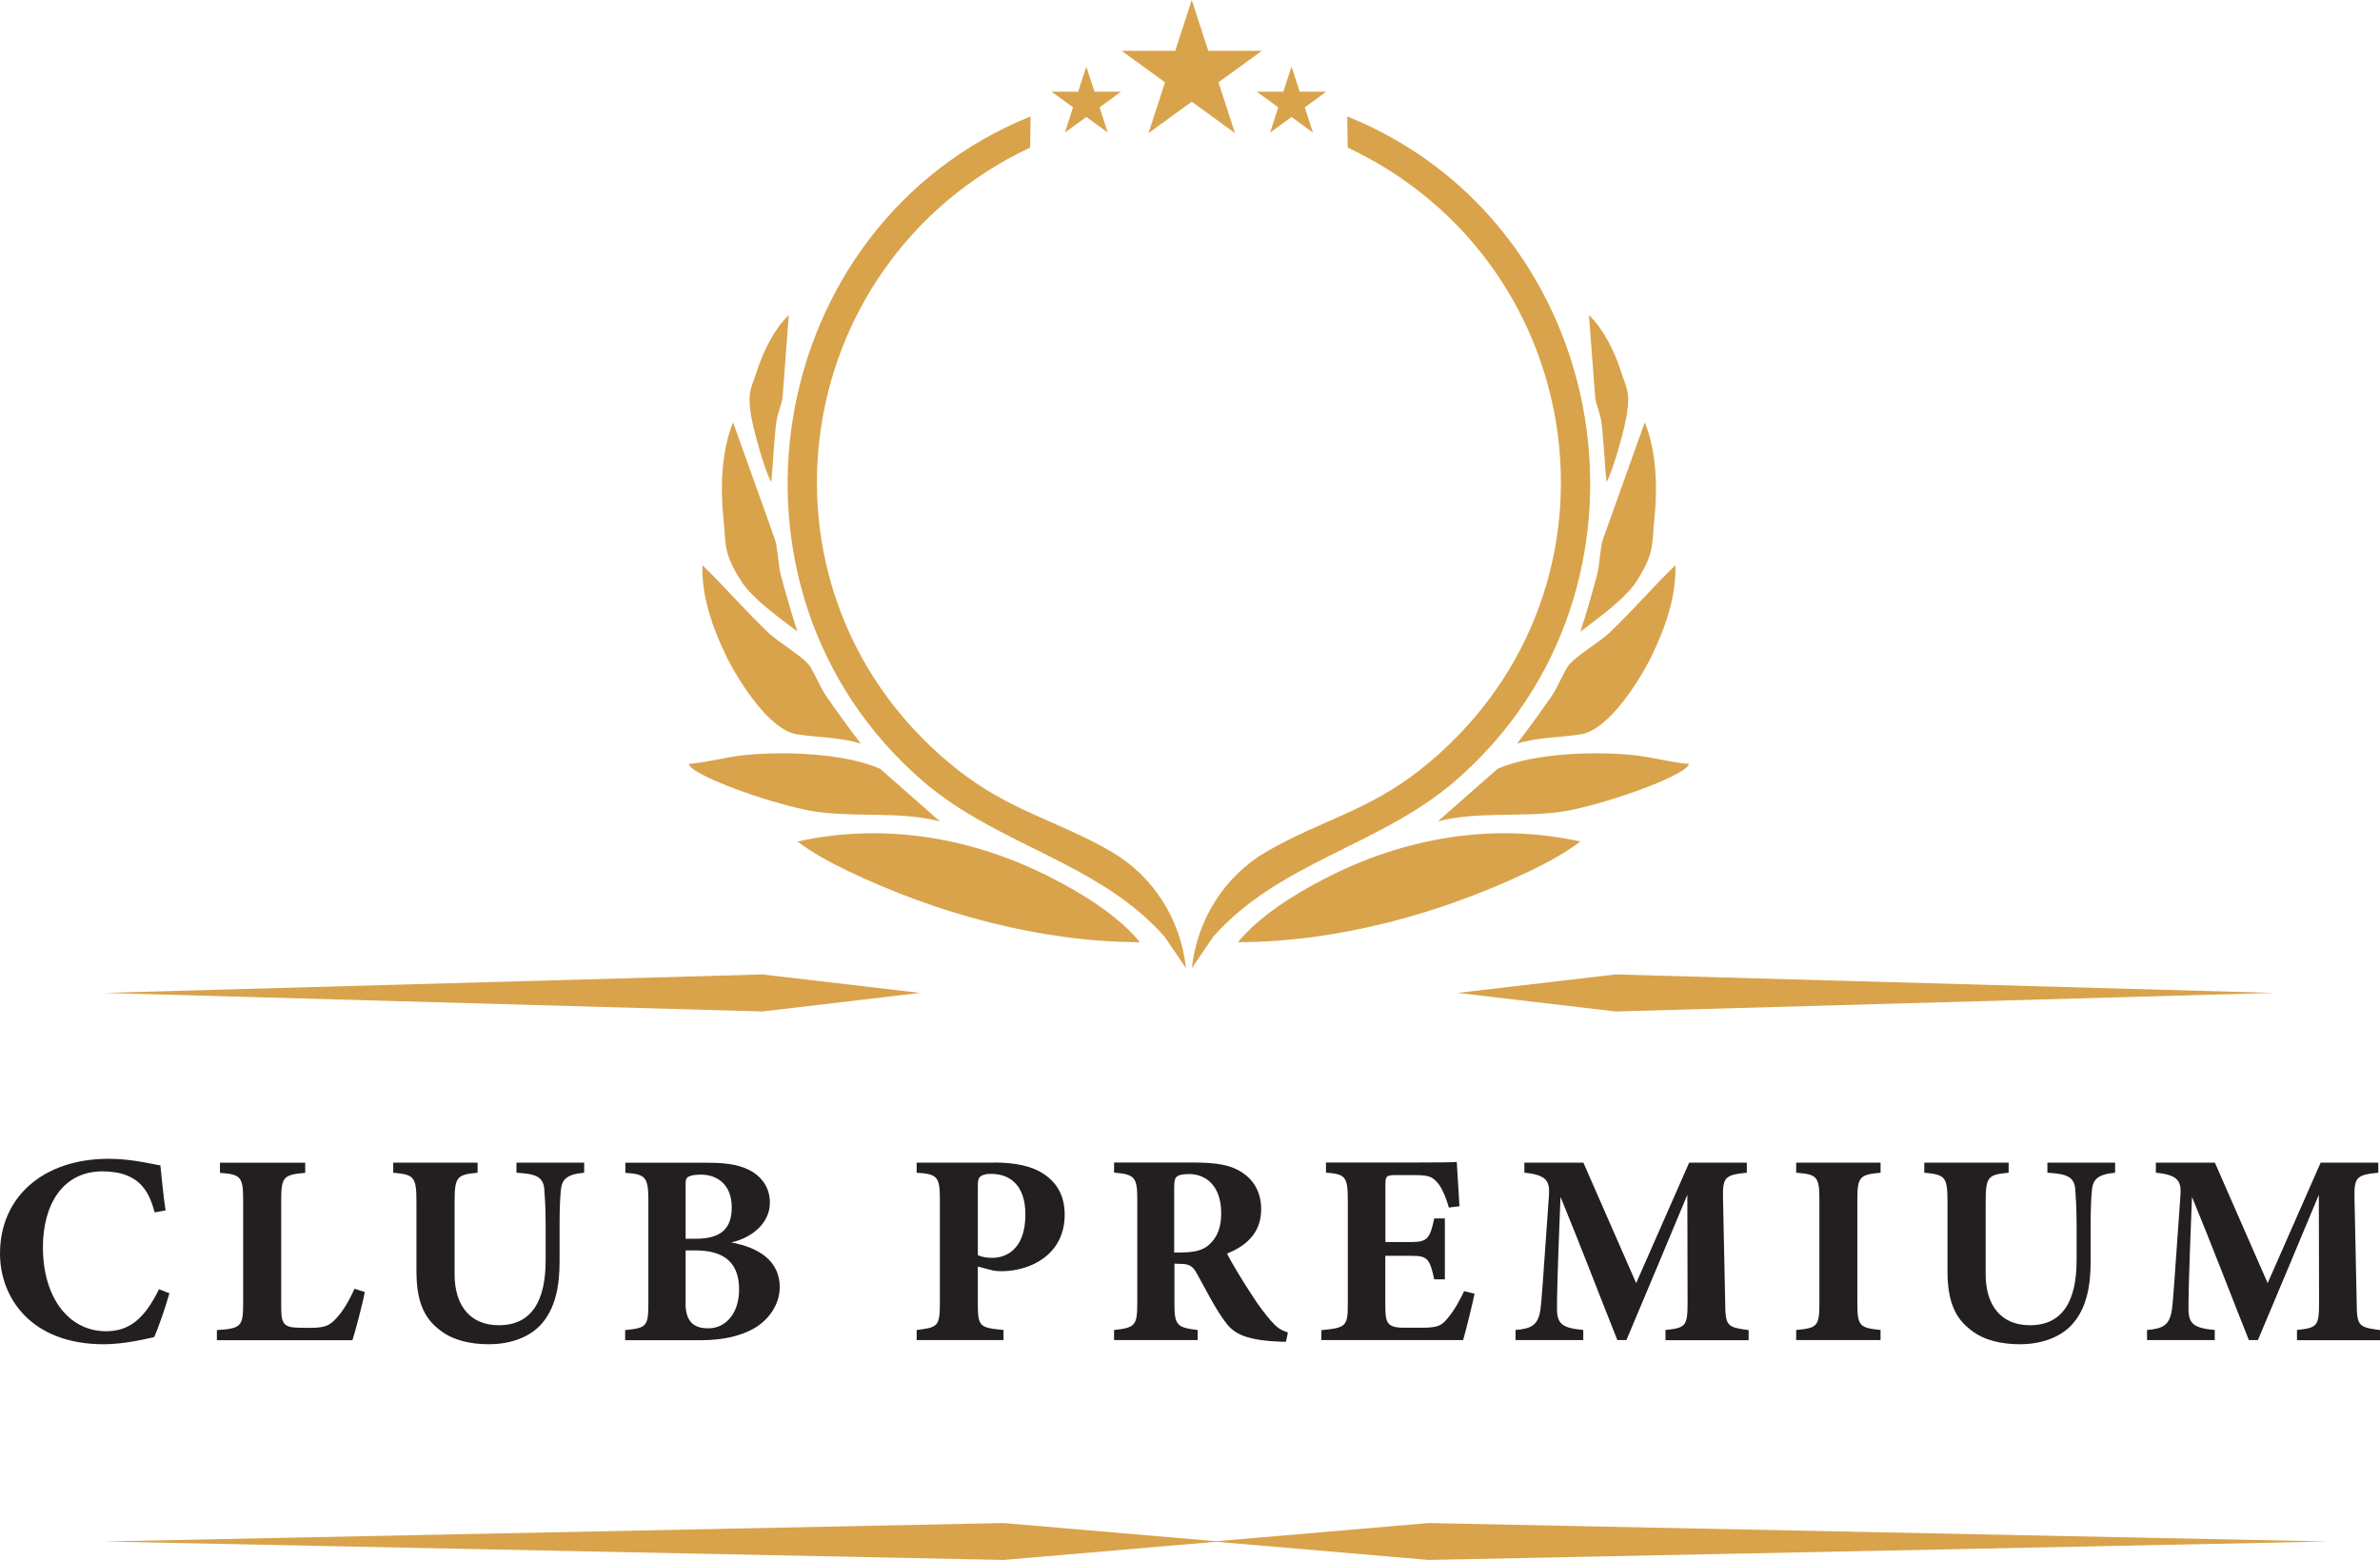 <?xml version="1.0" encoding="UTF-8"?>
<svg data-bbox="0 0 210.16 137.77" viewBox="0 0 210.15 137.77" xmlns="http://www.w3.org/2000/svg" data-type="color">
    <g>
        <path d="M14.96 114.21c-.34 1.21-.96 3.04-1.35 3.88-.63.14-2.61.63-4.44.63-6.49 0-9.17-4.17-9.17-8.01 0-4.99 3.81-8.37 9.6-8.37 2.1 0 3.96.51 4.56.58.12 1.13.29 2.92.46 3.98l-.96.17c-.51-1.88-1.23-2.77-2.51-3.28-.58-.24-1.45-.34-2.1-.34-3.5 0-5.26 2.92-5.26 6.71 0 4.42 2.27 7.41 5.57 7.41 2.03 0 3.38-1.06 4.68-3.71l.92.36Z" fill="#231f20" data-color="1"/>
        <path d="M32.21 114.11c-.19 1.04-.87 3.59-1.09 4.25H19.15v-.89c2.12-.14 2.32-.31 2.32-2.34v-9.19c0-2.03-.24-2.22-2.05-2.36v-.89h7.53v.89c-1.88.17-2.12.34-2.12 2.36v9.36c0 1.33.05 1.93 1.38 1.95.05.02 1.16.02 1.25.02 1.38 0 1.74-.29 2.32-.94.46-.48 1.09-1.52 1.52-2.51l.92.29Z" fill="#231f20" data-color="1"/>
        <path d="M51.58 103.57c-1.54.14-1.95.6-2.05 1.47-.07.72-.12 1.54-.12 3.23v3.16c0 2.08-.34 4.17-1.71 5.62-1.11 1.16-2.82 1.67-4.54 1.67-1.59 0-3.18-.34-4.32-1.25-1.4-1.06-2.07-2.53-2.07-5.24v-6.1c0-2.22-.22-2.39-2.05-2.56v-.89h7.45v.89c-1.81.17-2.03.34-2.03 2.56v6.42c0 2.7 1.33 4.49 3.91 4.49 2.87 0 4.13-2.12 4.13-5.74v-3.02c0-1.66-.07-2.53-.12-3.26-.1-1.11-.77-1.35-2.46-1.45v-.89h5.98z" fill="#231f20" data-color="1"/>
        <path d="M64.53 109.72c2.53.46 4.32 1.67 4.32 3.96 0 1.5-.94 2.89-2.32 3.67-1.23.68-2.8 1.01-4.58 1.01H55.2v-.89c1.86-.19 2.05-.31 2.05-2.34v-9.19c0-2.03-.31-2.24-2.03-2.36v-.89h7.33c1.83 0 2.99.24 3.96.84.89.58 1.47 1.5 1.47 2.68 0 2-1.88 3.21-3.45 3.52Zm-3.06-.32c2.29 0 3.14-.99 3.14-2.77 0-2.1-1.38-2.89-2.7-2.89-.58 0-.94.07-1.13.19-.27.17-.24.39-.24.89v4.58h.94Zm-.94 5.67c0 1.74.8 2.27 2.1 2.24 1.33-.02 2.63-1.18 2.63-3.43s-1.18-3.45-3.88-3.45h-.84v4.63Z" fill="#231f20" data-color="1"/>
        <path d="M87.79 102.67c1.91 0 3.35.34 4.34.99 1.21.8 1.88 1.95 1.88 3.62 0 3.5-2.97 4.97-5.55 4.99-.24 0-.55-.02-.72-.05l-1.4-.36v3.28c0 2.03.17 2.12 2.27 2.32v.89h-7.67v-.89c1.81-.22 2.05-.29 2.05-2.32v-9.21c0-2.03-.24-2.24-2.05-2.36v-.89h6.85Zm-1.45 8.18c.29.15.77.24 1.28.24 1.11 0 2.92-.65 2.92-3.83 0-2.7-1.47-3.59-3.04-3.59-.51 0-.8.12-.94.24-.17.14-.22.39-.22.75v6.2Z" fill="#231f20" data-color="1"/>
        <path d="M113.53 118.5c-.15 0-.43 0-.72-.02-3.06-.15-3.96-.8-4.68-1.81-.96-1.33-1.66-2.8-2.48-4.25-.36-.65-.7-.8-1.47-.8l-.48-.02v3.52c0 1.95.24 2.12 2.05 2.34v.89h-7.38v-.89c1.83-.19 2.05-.39 2.05-2.34v-9.24c0-1.91-.24-2.17-2.05-2.32v-.89h7c2.15 0 3.38.24 4.37.92.96.65 1.62 1.71 1.62 3.21 0 2.15-1.42 3.28-3.02 3.91.36.72 1.3 2.29 2.03 3.4.84 1.33 1.38 1.98 1.83 2.51.55.63.82.82 1.52 1.06l-.17.82Zm-9.19-7.89c1.04 0 1.83-.17 2.36-.63.8-.68 1.13-1.59 1.13-2.82 0-2.56-1.47-3.47-2.82-3.47-.65 0-.96.1-1.11.24-.17.14-.22.43-.22.92v5.77h.65Z" fill="#231f20" data-color="1"/>
        <path d="M130.2 114.25c-.12.65-.8 3.43-1.01 4.1h-12.52v-.87c2.2-.22 2.34-.34 2.34-2.36v-9.22c0-2.05-.29-2.2-1.93-2.34v-.89h7.84c2.53 0 3.38-.02 3.71-.05.02.43.14 2.41.24 3.91l-.94.12c-.22-.82-.63-1.81-1.04-2.24-.43-.48-.75-.63-1.98-.63h-1.57c-.92 0-1.01.05-1.01.87v5.04h2.36c1.35 0 1.59-.36 1.95-2.08h.94v5.38h-.94c-.39-1.79-.58-2.08-1.98-2.08h-2.34v4.15c0 1.67.05 2.17 1.54 2.2h1.71c1.35 0 1.71-.17 2.24-.82.6-.7 1.08-1.59 1.47-2.41l.89.22Z" fill="#231f20" data-color="1"/>
        <path d="M147.06 118.35v-.89c1.83-.19 1.95-.36 1.95-2.53l-.02-9.41c-1.74 4.15-3.64 8.73-5.38 12.83h-.8c-1.57-3.93-3.28-8.42-5.02-12.64-.31 7.57-.31 9.07-.31 9.94.02 1.3.51 1.64 2.32 1.81v.89h-5.98v-.89c1.38-.12 2-.39 2.2-1.83.1-.72.19-2.1.75-10.06.07-1.16-.1-1.81-2.17-2v-.89h5.21l4.66 10.64 4.68-10.64h5.09v.89c-1.93.19-2.15.39-2.1 2.32l.19 9.05c.02 2.17.12 2.27 2.07 2.53v.89h-7.33Z" fill="#231f20" data-color="1"/>
        <path d="M158.6 118.35v-.89c1.83-.17 2.05-.31 2.05-2.34v-9.19c0-2.03-.24-2.22-2.05-2.36v-.89h7.45v.89c-1.81.17-2.05.34-2.05 2.36v9.19c0 2 .22 2.15 2.05 2.34v.89z" fill="#231f20" data-color="1"/>
        <path d="M186.77 103.57c-1.54.14-1.95.6-2.05 1.47-.07.72-.12 1.54-.12 3.23v3.16c0 2.08-.34 4.17-1.71 5.62-1.11 1.16-2.82 1.67-4.54 1.67-1.59 0-3.18-.34-4.32-1.25-1.4-1.06-2.07-2.53-2.07-5.24v-6.1c0-2.22-.22-2.39-2.05-2.56v-.89h7.45v.89c-1.81.17-2.03.34-2.03 2.56v6.42c0 2.7 1.33 4.49 3.91 4.49 2.87 0 4.12-2.12 4.12-5.74v-3.02c0-1.66-.07-2.53-.12-3.26-.1-1.11-.77-1.35-2.46-1.45v-.89h5.98v.89Z" fill="#231f20" data-color="1"/>
        <path d="M202.82 118.35v-.89c1.83-.19 1.95-.36 1.95-2.53l-.02-9.41c-1.74 4.15-3.64 8.73-5.38 12.83h-.8c-1.57-3.93-3.28-8.42-5.02-12.64-.31 7.57-.31 9.07-.31 9.94.02 1.3.51 1.64 2.32 1.81v.89h-5.98v-.89c1.38-.12 2-.39 2.2-1.83.1-.72.19-2.1.75-10.06.07-1.16-.1-1.81-2.17-2v-.89h5.21l4.66 10.64 4.68-10.64H210v.89c-1.93.19-2.15.39-2.1 2.32l.19 9.05c.02 2.17.12 2.27 2.07 2.53v.89h-7.33Z" fill="#231f20" data-color="1"/>
        <path fill="#d9a34b" d="m67.31 89.33 13.94-1.64-13.94-1.63-58.15 1.63z" data-color="2"/>
        <path fill="#d9a34b" d="m142.65 89.33-13.94-1.64 13.94-1.63 58.15 1.63z" data-color="2"/>
        <path fill="#d9a34b" d="m126.16 137.77-19.04-1.63 19.04-1.63 79.45 1.63z" data-color="2"/>
        <path fill="#d9a34b" d="m88.61 134.51 19.04 1.63-19.04 1.63-79.45-1.63z" data-color="2"/>
        <path d="m91 10.28-.04 2.75c-21.79 10.3-25.63 39.72-6.43 54.93 4.65 3.68 8.87 4.51 13.59 7.25 3.72 2.16 6.14 6.01 6.6 10.3l-1.9-2.8c-5.88-6.62-14.74-8.02-21.34-13.73-19.52-16.86-14.22-49.1 9.52-58.7" fill="#d9a34b" data-color="2"/>
        <path d="M100.66 83.21c-8.8-.01-17.94-2.52-25.84-6.31-1.45-.69-3.16-1.63-4.4-2.58 7.72-1.71 15.58-.33 22.53 3.26 2.72 1.4 5.75 3.28 7.71 5.63" fill="#d9a34b" data-color="2"/>
        <path d="M82.99 72.54c-3.49-.9-7.28-.35-10.85-.84-2.6-.36-8.63-2.27-10.8-3.68-.25-.16-.78-.63-.33-.57 1.58-.15 3.13-.6 4.71-.76 3.43-.35 8.83-.19 12 1.21" fill="#d9a34b" data-color="2"/>
        <path d="M71.36 58.64c.5.6 1.05 2.06 1.6 2.85.99 1.42 2 2.82 3.05 4.19-1.85-.59-3.78-.53-5.65-.83-2.46-.39-5.21-4.8-6.26-6.96-1.17-2.41-2.18-5.28-2.07-7.97 2 1.94 3.81 4.06 5.84 5.98.87.82 2.86 1.99 3.48 2.74Z" fill="#d9a34b" data-color="2"/>
        <path d="M68.41 47.59c.27.74.29 2.29.54 3.22.45 1.67.93 3.33 1.46 4.97-1.54-1.18-3.96-2.88-4.98-4.48-1.63-2.57-1.3-3.22-1.56-5.6-.28-2.66-.16-5.91.86-8.4" fill="#d9a34b" data-color="2"/>
        <path d="M69.1 35.07c-.04.52-.44 1.47-.54 2.11-.17 1.14-.34 4.27-.46 5.41-.62-1.13-1.63-4.81-1.81-6.06-.3-2 .08-2.31.57-3.83.54-1.69 1.5-3.63 2.79-4.88" fill="#d9a34b" data-color="2"/>
        <path fill="#d9a34b" d="m95.92 5.88.72 2.22h2.34l-1.89 1.38.72 2.23-1.89-1.38-1.89 1.38.72-2.23-1.9-1.38h2.35z" data-color="2"/>
        <path d="m118.96 10.28.04 2.75c21.79 10.3 25.63 39.72 6.43 54.93-4.65 3.68-8.87 4.51-13.59 7.25-3.72 2.16-6.14 6.01-6.6 10.3l1.9-2.8c5.88-6.62 14.74-8.02 21.34-13.73 19.52-16.86 14.22-49.1-9.52-58.7" fill="#d9a34b" data-color="2"/>
        <path d="M109.3 83.21c8.8-.01 17.94-2.52 25.84-6.31 1.45-.69 3.16-1.63 4.4-2.58-7.72-1.71-15.58-.33-22.53 3.26-2.72 1.4-5.75 3.28-7.71 5.63" fill="#d9a34b" data-color="2"/>
        <path d="M126.96 72.54c3.49-.9 7.28-.35 10.85-.84 2.6-.36 8.63-2.27 10.8-3.68.25-.16.78-.63.33-.57-1.58-.15-3.13-.6-4.71-.76-3.43-.35-8.83-.19-12 1.21" fill="#d9a34b" data-color="2"/>
        <path d="M138.6 58.64c-.5.6-1.05 2.06-1.6 2.85-.99 1.42-2 2.82-3.05 4.19 1.85-.59 3.78-.53 5.65-.83 2.46-.39 5.21-4.8 6.26-6.96 1.17-2.41 2.18-5.28 2.07-7.97-2 1.94-3.81 4.06-5.84 5.98-.87.82-2.86 1.99-3.48 2.74Z" fill="#d9a34b" data-color="2"/>
        <path d="M141.55 47.59c-.27.74-.29 2.29-.54 3.22-.45 1.67-.93 3.33-1.46 4.97 1.54-1.18 3.96-2.88 4.98-4.48 1.63-2.57 1.3-3.22 1.56-5.6.28-2.66.16-5.91-.86-8.4" fill="#d9a34b" data-color="2"/>
        <path d="M140.85 35.07c.04.52.44 1.47.54 2.11.17 1.14.34 4.27.46 5.41.62-1.13 1.63-4.81 1.81-6.06.3-2-.08-2.31-.57-3.83-.54-1.69-1.5-3.63-2.79-4.88" fill="#d9a34b" data-color="2"/>
        <path fill="#d9a34b" d="m114.04 5.88-.72 2.22h-2.35l1.9 1.38-.72 2.23 1.89-1.38 1.89 1.38-.72-2.23 1.89-1.38h-2.34z" data-color="2"/>
        <path fill="#d9a34b" d="m105.23 0 1.46 4.49h4.73l-3.83 2.78 1.46 4.49-3.82-2.78-3.82 2.78 1.46-4.49-3.82-2.78h4.72z" data-color="2"/>
    </g>
</svg>

